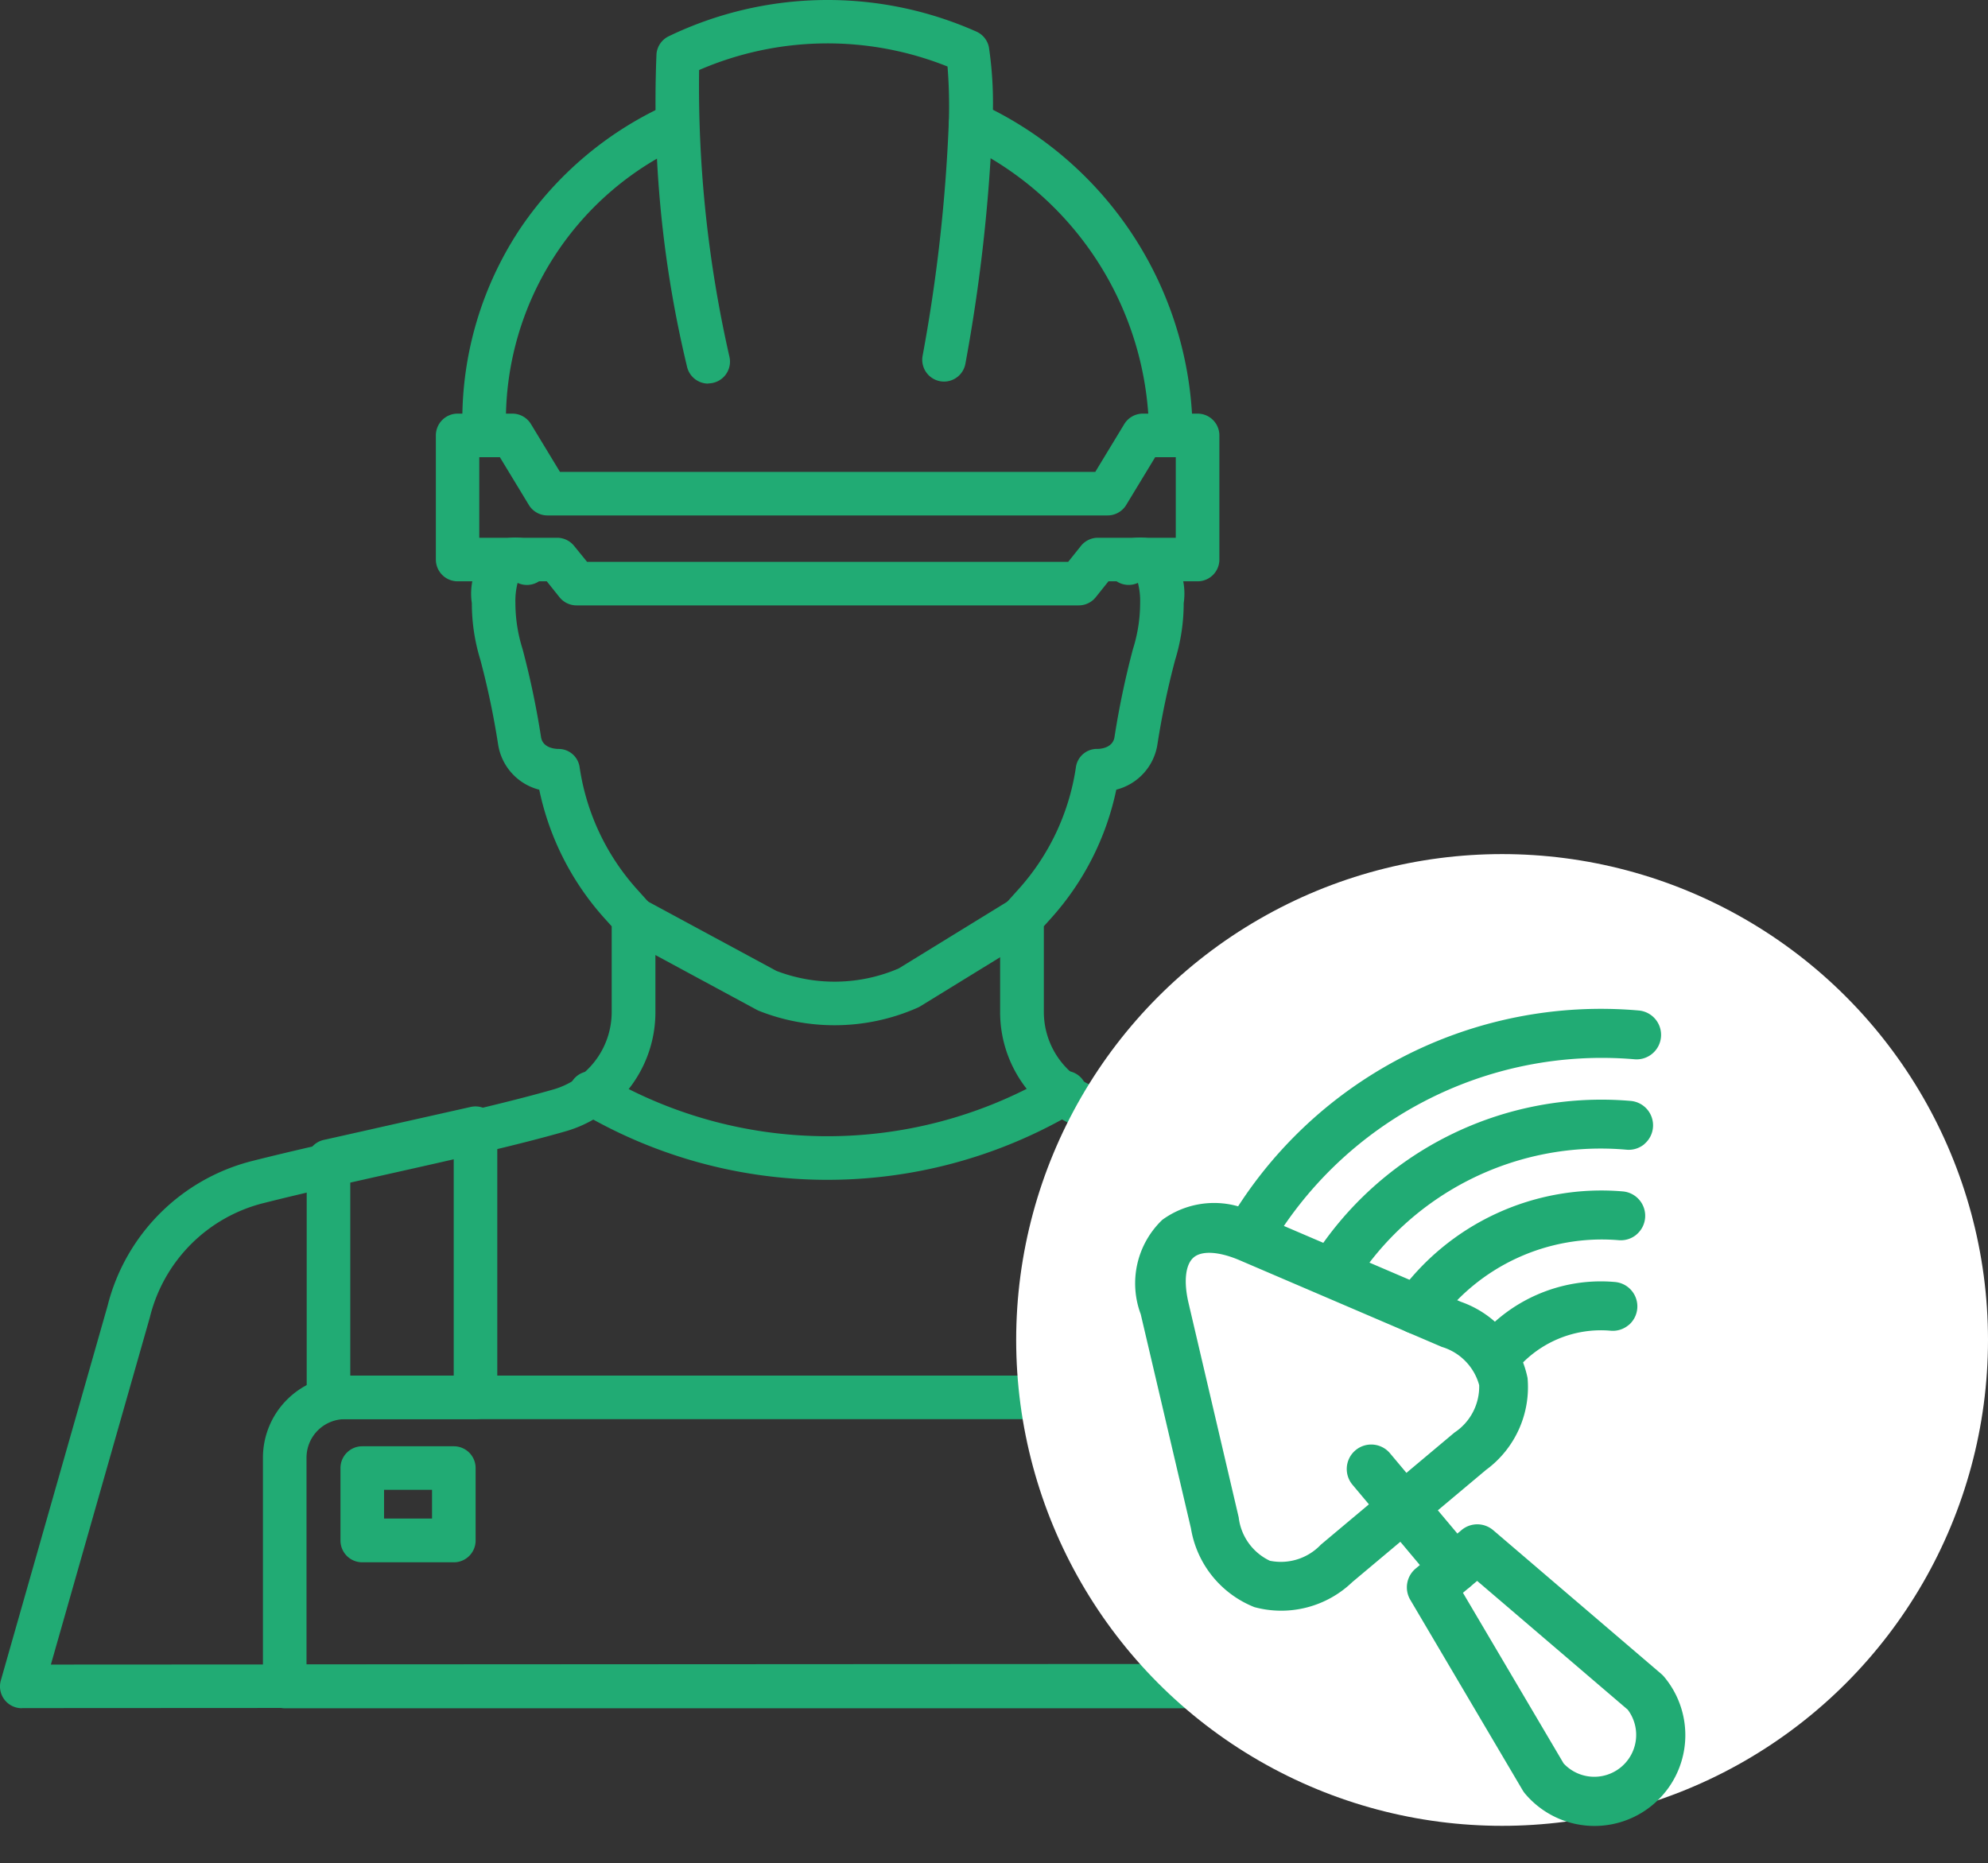 <svg xmlns="http://www.w3.org/2000/svg" width="53.105" height="49.771" viewBox="0 0 53.105 49.771">
  <rect x="0" y="0" width="53.105" height="49.771" fill="#333333" stroke="none"/>
  <g id="Group_45" data-name="Group 45" transform="translate(-985 -4213.5)">
    <g id="Group_13" data-name="Group 13" transform="translate(985 4213.5)">
      <g id="Group_17" data-name="Group 17" transform="translate(0 0)">
        <path id="Path_68" data-name="Path 68" d="M25.262,1018.044a.582.582,0,0,1-.56-.742l2.852-10.009a5.33,5.33,0,0,1,3.885-3.874c1.033-.261,2.244-.532,3.415-.794,1.64-.367,3.335-.747,4.607-1.111a2.155,2.155,0,0,0,1.559-2.059v-2.3l-.189-.21a7.39,7.39,0,0,1-1.746-3.439,1.481,1.481,0,0,1-1.1-1.216,21.746,21.746,0,0,0-.472-2.249,5.157,5.157,0,0,1-.229-1.518,1.734,1.734,0,0,1,.647-1.621,1.077,1.077,0,0,1,1.121.052.582.582,0,0,1-.545,1.027,1.927,1.927,0,0,0-.059.542,4.081,4.081,0,0,0,.191,1.224,22.775,22.775,0,0,1,.494,2.356c.045.28.353.311.454.314a.567.567,0,0,1,.578.5,6.229,6.229,0,0,0,1.536,3.254l.338.376a.581.581,0,0,1,.149.389v2.518a3.309,3.309,0,0,1-2.4,3.178c-1.3.374-3.017.757-4.673,1.128-1.163.261-2.367.53-3.384.787a4.168,4.168,0,0,0-3.043,3.035l-.005.02-2.644,9.276,42.228-.023-2.794-9.428-.007-.026a4.168,4.168,0,0,0-3.043-3.035c-1.131-.286-2.618-.546-4.057-.8-1.655-.29-3.366-.59-4.57-.935a3.309,3.309,0,0,1-2.4-3.178v-2.518a.581.581,0,0,1,.149-.389l.338-.376a6.229,6.229,0,0,0,1.536-3.254.568.568,0,0,1,.578-.5c.1,0,.409-.034.454-.314a22.773,22.773,0,0,1,.494-2.356,4.082,4.082,0,0,0,.191-1.224,1.927,1.927,0,0,0-.059-.542.582.582,0,0,1-.545-1.027,1.077,1.077,0,0,1,1.121-.052,1.734,1.734,0,0,1,.647,1.621,5.157,5.157,0,0,1-.229,1.518,21.747,21.747,0,0,0-.472,2.249,1.481,1.481,0,0,1-1.1,1.216,7.391,7.391,0,0,1-1.746,3.439l-.189.21v2.3a2.155,2.155,0,0,0,1.56,2.059c1.145.328,2.826.623,4.451.907,1.459.256,2.967.521,4.14.817a5.329,5.329,0,0,1,3.884,3.871l3.012,10.162a.582.582,0,0,1-.558.747l-43.778.024Z" transform="translate(-24.68 -972.409)" fill="#21ab74"/>
        <path id="Path_69" data-name="Path 69" d="M1124.832,1632.174a5.469,5.469,0,0,1-2.013-.382.547.547,0,0,1-.062-.029l-3.57-1.929a.582.582,0,1,1,.553-1.024l3.539,1.912a4.333,4.333,0,0,0,3.268-.065l2.978-1.831a.582.582,0,1,1,.61.991l-3.013,1.852a.587.587,0,0,1-.069.036A5.478,5.478,0,0,1,1124.832,1632.174Z" transform="translate(-1102.54 -1604.785)" fill="#21ab74"/>
        <path id="Path_70" data-name="Path 70" d="M852.227,216.857a.582.582,0,0,1-.582-.582,9.245,9.245,0,0,1,1.528-5.139,9.416,9.416,0,0,1,3.962-3.347.582.582,0,0,1,.482,1.059,8.084,8.084,0,0,0-4.808,7.427A.582.582,0,0,1,852.227,216.857Z" transform="translate(-839.295 -205.003)" fill="#21ab74"/>
        <path id="Path_71" data-name="Path 71" d="M1738.3,220.5a.582.582,0,0,1-.582-.582,8.646,8.646,0,0,0-4.864-7.743.582.582,0,1,1,.506-1.048,9.757,9.757,0,0,1,5.522,8.792A.582.582,0,0,1,1738.3,220.5Z" transform="translate(-1707.023 -208.287)" fill="#21ab74"/>
        <path id="Path_72" data-name="Path 72" d="M1674.835,215.107a.583.583,0,0,1-.574-.681,43.685,43.685,0,0,0,.7-6.214.582.582,0,0,1,.582-.568h.015a.582.582,0,0,1,.567.6,45.37,45.37,0,0,1-.719,6.384A.582.582,0,0,1,1674.835,215.107Z" transform="translate(-1649.617 -204.913)" fill="#21ab74"/>
        <path id="Path_73" data-name="Path 73" d="M1197.835,35.011a.582.582,0,0,1-.569-.463,30.293,30.293,0,0,1-.813-8.35.582.582,0,0,1,.326-.466,9.779,9.779,0,0,1,8.221-.124.582.582,0,0,1,.332.413,10.13,10.13,0,0,1,.093,2.069.582.582,0,0,1-.581.567h-.015a.582.582,0,0,1-.568-.6,13.325,13.325,0,0,0-.034-1.517,8.624,8.624,0,0,0-6.636.094,32.6,32.6,0,0,0,.813,7.672.582.582,0,0,1-.57.7Z" transform="translate(-1178.916 -24.763)" fill="#21ab74"/>
        <path id="Path_74" data-name="Path 74" d="M821.4,769.787H807.985a.582.582,0,0,1-.454-.218l-.34-.425h-2.381a.582.582,0,0,1-.582-.582v-3.316a.582.582,0,0,1,.582-.582h1.459a.582.582,0,0,1,.5.28l.774,1.276h14.3l.774-1.276a.582.582,0,0,1,.5-.28h1.459a.582.582,0,0,1,.582.582v3.316a.582.582,0,0,1-.582.582h-2.381l-.34.425A.581.581,0,0,1,821.4,769.787Zm-13.133-1.164h12.853l.34-.425a.582.582,0,0,1,.454-.218h2.079v-2.152h-.55l-.774,1.276a.582.582,0,0,1-.5.28H807.212a.582.582,0,0,1-.5-.28l-.774-1.276h-.55v2.152h2.079a.582.582,0,0,1,.454.218Z" transform="translate(-792.585 -753.614)" fill="#21ab74"/>
        <path id="Path_75" data-name="Path 75" d="M577.811,2003.951a.582.582,0,0,1,.582.582v7.19a.582.582,0,0,1-.582.582h-3.927a.582.582,0,0,1-.582-.582v-6.309a.582.582,0,0,1,.454-.568l3.927-.881A.577.577,0,0,1,577.811,2003.951Zm-.582,7.19v-5.882l-2.763.62v5.262Z" transform="translate(-565.109 -1974.393)" fill="#21ab74"/>
        <path id="Path_76" data-name="Path 76" d="M2082.685,1997.045a.576.576,0,0,1,.1.009l3.927.714a.582.582,0,0,1,.478.573v6.579a.582.582,0,0,1-.582.582h-3.927a.582.582,0,0,1-.582-.582v-7.293a.582.582,0,0,1,.582-.582Zm3.345,1.781-2.764-.5v6.014h2.764Z" transform="translate(-2051.376 -1967.59)" fill="#21ab74"/>
        <path id="Path_77" data-name="Path 77" d="M497.179,2485.426H523.4a2.194,2.194,0,0,1,2.191,2.191v6.113a.582.582,0,0,1-.582.583H495.57a.582.582,0,0,1-.582-.583v-6.113A2.194,2.194,0,0,1,497.179,2485.426Zm27.252,7.722v-5.531a1.028,1.028,0,0,0-1.027-1.027H497.179a1.028,1.028,0,0,0-1.027,1.027v5.531Z" transform="translate(-487.964 -2448.677)" fill="#21ab74"/>
        <path id="Rectangle_29" data-name="Rectangle 29" d="M-.518-1.1H1.928a.582.582,0,0,1,.582.582V1.413A.582.582,0,0,1,1.928,2H-.518A.582.582,0,0,1-1.1,1.413V-.518A.582.582,0,0,1-.518-1.1ZM1.346.064H.064V.831H1.346Z" transform="translate(10.195 39.737)" fill="#21ab74"/>
        <path id="Rectangle_30" data-name="Rectangle 30" d="M-.518-1.1H1.928a.582.582,0,0,1,.582.582V1.413A.582.582,0,0,1,1.928,2H-.518A.582.582,0,0,1-1.1,1.413V-.518A.582.582,0,0,1-.518-1.1ZM1.346.064H.064V.831H1.346Z" transform="translate(32.824 39.737)" fill="#21ab74"/>
        <path id="Path_78" data-name="Path 78" d="M1047.089,1942.621H1047a12.979,12.979,0,0,1-6.5-1.8l-.063-.037a.582.582,0,0,1,.592-1l.063.037a11.821,11.821,0,0,0,11.859.08l.211-.121a.582.582,0,0,1,.578,1.01l-.211.121A12.975,12.975,0,0,1,1047.089,1942.621Z" transform="translate(-1024.986 -1911.102)" fill="#21ab74"/>
      </g>
    </g>
    <ellipse id="Ellipse_6" data-name="Ellipse 6" cx="12.98" cy="12.98" rx="12.98" ry="12.98" transform="translate(1012.145 4236.317)" fill="#fff"/>
    <g id="Group_22" data-name="Group 22" transform="translate(1012.145 4249.363) rotate(-40)">
      <g id="Group_23" data-name="Group 23" transform="translate(0)">
        <g id="Group_24" data-name="Group 24">
          <path id="Path_97" data-name="Path 97" d="M80.705,70.014a.652.652,0,0,1-.462-.191,2.95,2.95,0,0,0-2.714-.8.654.654,0,0,1-.273-1.279A4.253,4.253,0,0,1,81.168,68.9a.654.654,0,0,1-.462,1.116Z" transform="translate(-67.876 -59.854)" fill="#21ab74"/>
          <path id="Path_98" data-name="Path 98" d="M76.808,50.117a.652.652,0,0,1-.462-.192,5.414,5.414,0,0,0-5.152-1.4.654.654,0,0,1-.325-1.267A6.693,6.693,0,0,1,77.27,49a.654.654,0,0,1-.462,1.116Z" transform="translate(-62.262 -41.673)" fill="#21ab74"/>
          <path id="Path_99" data-name="Path 99" d="M70.181,30.218a.652.652,0,0,1-.462-.192,7.786,7.786,0,0,0-7.941-1.9.654.654,0,0,1-.4-1.244A9.126,9.126,0,0,1,70.643,29.1a.654.654,0,0,1-.462,1.116Z" transform="translate(-53.92 -23.49)" fill="#21ab74"/>
          <path id="Path_100" data-name="Path 100" d="M63.636,10.282a.652.652,0,0,1-.462-.192A10.279,10.279,0,0,0,52.437,7.707a.654.654,0,0,1-.446-1.229A11.544,11.544,0,0,1,64.1,9.166a.654.654,0,0,1-.462,1.116Z" transform="translate(-45.66 -5.269)" fill="#21ab74"/>
          <path id="Path_101" data-name="Path 101" d="M8.826,12.076H4.167a2.741,2.741,0,0,1-2.433-1.169,2.741,2.741,0,0,1,.054-2.7l2.65-5.245A2.349,2.349,0,0,1,6.5,1.4,2.349,2.349,0,0,1,8.555,2.963l2.65,5.245a2.741,2.741,0,0,1,.054,2.7A2.741,2.741,0,0,1,8.826,12.076ZM6.5,2.708c-.291,0-.624.316-.891.845L2.955,8.8a1.471,1.471,0,0,0-.108,1.424,1.471,1.471,0,0,0,1.32.546H8.826a1.471,1.471,0,0,0,1.32-.546A1.471,1.471,0,0,0,10.038,8.8L7.388,3.553C7.12,3.024,6.787,2.708,6.5,2.708Z" transform="translate(-1.405 -1.4)" fill="#21ab74"/>
          <path id="Path_102" data-name="Path 102" d="M27.3,99a.654.654,0,0,1,.645.546l.971,5.827a.655.655,0,0,1,.009.107,2.426,2.426,0,1,1-4.852,0,.654.654,0,0,1,.009-.107l.971-5.827A.654.654,0,0,1,25.7,99Zm.316,6.529-.87-5.221h-.495l-.87,5.221a1.119,1.119,0,0,0,2.235,0Z" transform="translate(-21.408 -87.513)" fill="#21ab74"/>
          <path id="Line_4" data-name="Line 4" d="M-.446,3.659A.654.654,0,0,1-1.1,3.006V-.446A.654.654,0,0,1-.446-1.1a.654.654,0,0,1,.654.654V3.006A.654.654,0,0,1-.446,3.659Z" transform="translate(5.538 9.133)" fill="#21ab74"/>
        </g>
      </g>
    </g>
  </g>
</svg>
